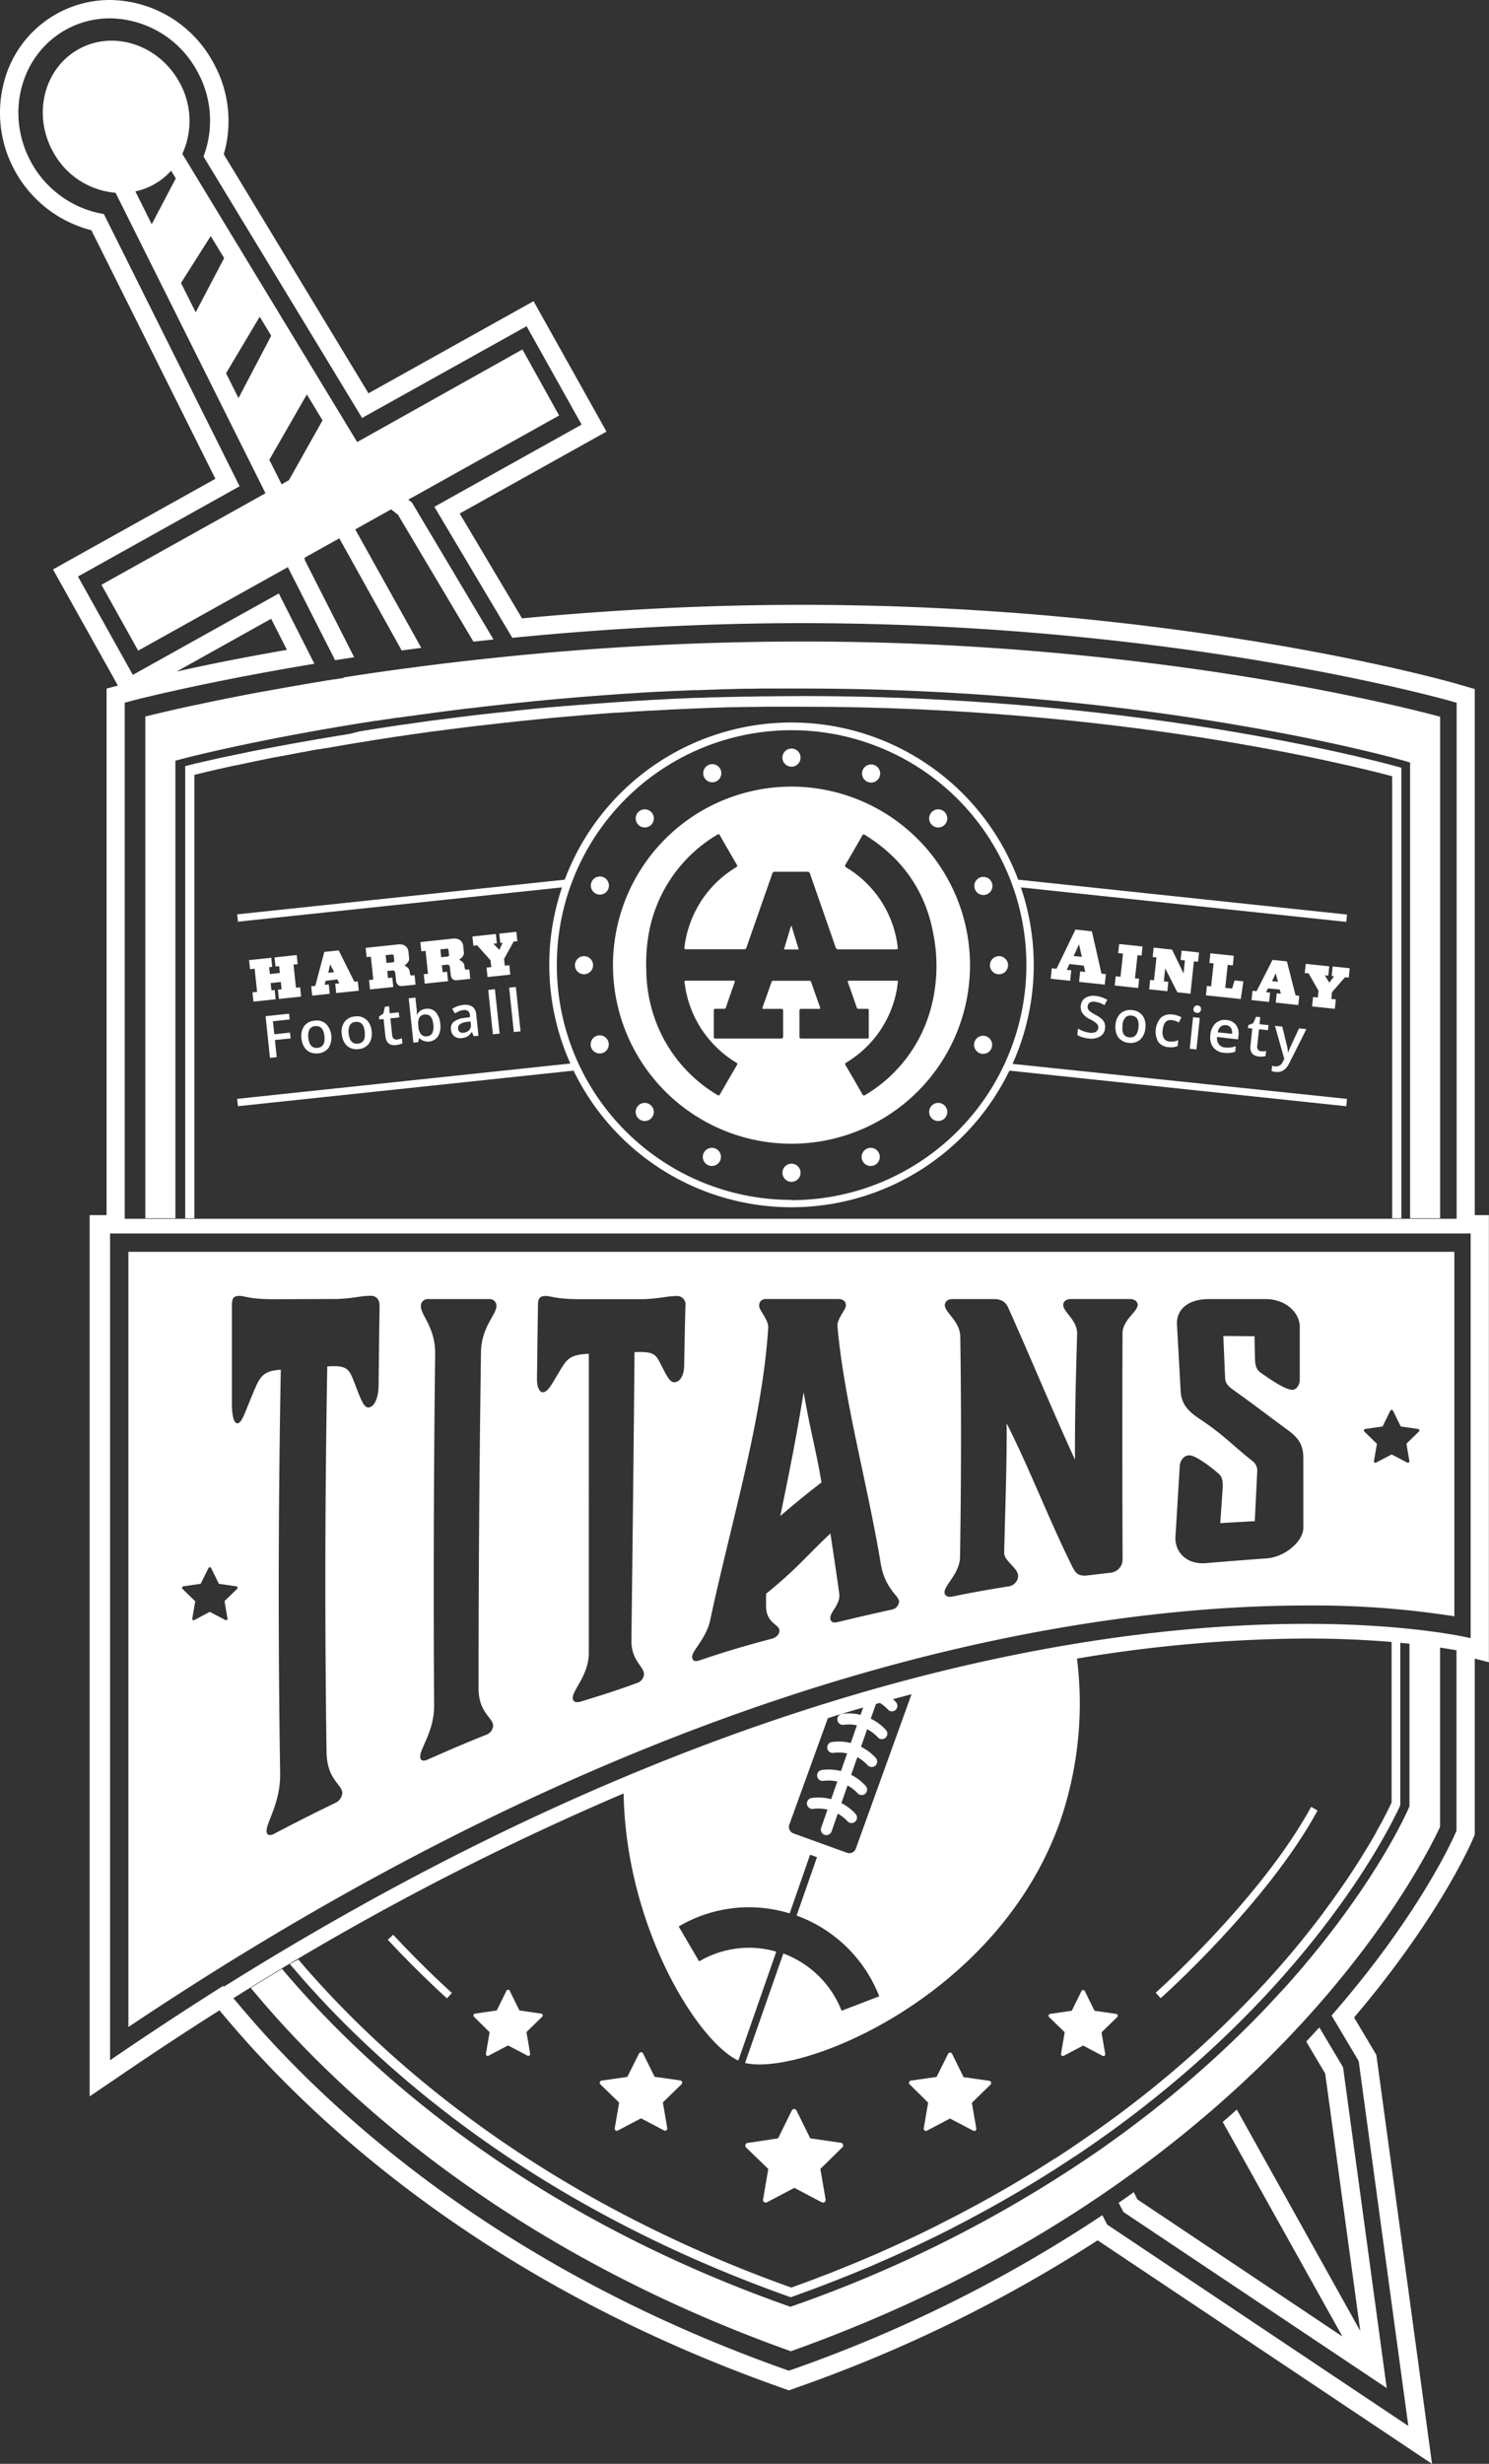 <svg id="Layer_1" data-name="Layer 1" xmlns="http://www.w3.org/2000/svg" viewBox="0 0 405.88 671.45"><rect x="0" y="0" width="405.88" height="671.45" fill="#333333" stroke="none"/><defs><style>.cls-1{fill:#fff;}</style></defs><path class="cls-1" d="M402,331.14V187.78l-3.61-1.05-1.81-.52c-.73-.22-74.88-21.38-178-21.38-24.86,0-50.51,1.24-76.28,3.69l-17-28.57,35.65-19.89,4.37-2.44-2.44-4.36-15-26.82-2.44-4.36-4.37,2.43-40.63,22.67L61,42.05A32.59,32.59,0,0,0,58,16.82,32.37,32.37,0,0,0,30,0,29.81,29.81,0,0,0,1,22.72,32.69,32.69,0,0,0,4.23,46.84,33,33,0,0,0,24.9,62.74l33.81,67.74-39.9,22.26-4.36,2.44,2.43,4.36,15,26.82.26.47-3.09.82V331.14H24.44V571.3L32.26,566c9.06-6.2,18.31-12.29,27.57-18.15,2.74,3.31,5.59,6.58,8.48,9.78,25.51,28.12,71.25,67.07,144.23,92.9l.83.3,1.67.59,1.67-.59.83-.3a386.33,386.33,0,0,0,81.66-40l81.92,54.76,9.23,6.17-1.5-11L375.31,561l-.14-1-.52-.87-5.55-9.33c23-27,31.93-47.55,32.31-48.44l.2-.47L402,500V452l3.85,1V331.14ZM356,442.53c-55.91,0-160.26,14.54-295,98.9l-.18-.22Q45.7,550.73,30,561.46V336.14H400.88V446.42C397.91,445.75,382.34,442.53,356,442.53ZM215.16,497.24l10.5-29,2.1-.66c2.53-.78,5-1.52,7.52-2.25l-.7,2a13.32,13.32,0,0,0-5.06-.25,1.5,1.5,0,1,0,.54,2.95,10.71,10.71,0,0,1,3.52.16L231.91,475a13.56,13.56,0,0,0-5.15-.27,1.5,1.5,0,1,0,.54,2.95,10.78,10.78,0,0,1,3.61.17l-1.68,4.8a13.52,13.52,0,0,0-5.23-.29,1.5,1.5,0,1,0,.54,2.95,10.74,10.74,0,0,1,3.7.19l-1.68,4.81a13.54,13.54,0,0,0-5.34-.32,1.5,1.5,0,1,0,.54,2.95,10.82,10.82,0,0,1,3.81.21l-1.73,4.94a1.5,1.5,0,1,0,2.84,1l1.69-4.84a10.57,10.57,0,0,1,2.65,2.09,1.49,1.49,0,0,0,1.1.48,1.53,1.53,0,0,0,1-.39,1.5,1.5,0,0,0,.08-2.12,13.67,13.67,0,0,0-3.85-2.94l1.68-4.8a10.54,10.54,0,0,1,2.75,2.14,1.49,1.49,0,0,0,1.1.48,1.53,1.53,0,0,0,1-.39,1.5,1.5,0,0,0,.08-2.12,13.7,13.7,0,0,0-3.95-3l1.68-4.8a10.66,10.66,0,0,1,2.83,2.19,1.49,1.49,0,0,0,1.1.48,1.53,1.53,0,0,0,1-.39,1.5,1.5,0,0,0,.08-2.12,13.5,13.5,0,0,0-4-3l1.68-4.8a10.73,10.73,0,0,1,2.91,2.23,1.49,1.49,0,0,0,1.1.48,1.53,1.53,0,0,0,1-.39,1.5,1.5,0,0,0,.08-2.12,13.56,13.56,0,0,0-4.11-3.07l1.41-4,1.06-.3a10.88,10.88,0,0,1,2.2,1.81,1.5,1.5,0,0,0,1.1.49,1.53,1.53,0,0,0,1-.4,1.49,1.49,0,0,0,.08-2.12c-.26-.29-.53-.54-.8-.79l5.06-1.36L233.28,503.8a1.87,1.87,0,0,1-2.39,1.12l-14.6-5.28A1.88,1.88,0,0,1,215.16,497.24ZM21.25,157.11l44.06-24.59-37-74.19A27.76,27.76,0,0,1,8.6,44.41C1.3,31.33,5.48,15.06,17.91,8.12A24.61,24.61,0,0,1,30,5,27.38,27.38,0,0,1,53.67,19.26a27.6,27.6,0,0,1,1.8,23.39L98.7,113.9l44.84-25,15,26.81-40.14,22.4,21.25,35.71c23.75-2.34,50.47-4,78.95-4,102.35,0,175.92,21,176.65,21.18l1.81.52V332.14H34V191.49l1.86-.49c.38-.11,19.09-5,49.84-10.11L76,161.73,36.21,183.92Zm27,25.84,25.66-14.32,4.3,8.47C65.69,179.27,55.56,181.34,48.21,183ZM396.81,499.4c-.4.94-9.63,22.16-33.84,49.86l7.39,12.42,13.53,99.44-82.1-54.88-.89-1.75-.41-.81a378.46,378.46,0,0,1-84.62,42.09l-.83.29-.84-.29C142.2,620.28,97.14,581.92,72,554.22q-4.5-5-8.37-9.67A758,758,0,0,1,170,488.74c.56,36.15,20.07,67.58,31.25,72.8l10.35-29.67a26.34,26.34,0,0,0-7.38-1.07,27,27,0,0,0-13.65,3.71L185,525a37.69,37.69,0,0,1,30.25-3.56l5.57-16,1.88.68-5.56,15.91a38.17,38.17,0,0,1,22.53,22l-10.27,3.94a27.14,27.14,0,0,0-15.88-15.6L203.09,562.2c15.53,3.71,69.3-18.22,86-66.18A98.82,98.82,0,0,0,293.57,452,386.35,386.35,0,0,1,356,446.53c9.1,0,16.91.4,23.33.94V491.2l-.16.34a1.63,1.63,0,0,1-.09.19,2.56,2.56,0,0,1-.11.24l-.13.28-.12.24c-.06.11-.11.23-.17.35l-.13.26-.21.43a2,2,0,0,0-.13.25l-.26.51-.13.26-.3.58-.14.26-.35.66c0,.09-.09.17-.13.25l-.4.75-.13.23-.47.85-.09.16c-.17.32-.36.65-.55,1l0,.06c-1.94,3.42-4.54,7.73-7.9,12.72l-.05.08-1.09,1.58-.1.15c-.36.53-.73,1.06-1.11,1.6l-.12.17c-.38.54-.77,1.09-1.17,1.64a.91.91,0,0,1-.11.16c-.4.57-.82,1.14-1.24,1.71l-.08.12-1.33,1.79,0,.05c-3.31,4.42-7.1,9.17-11.42,14.14-1.47,1.68-3,3.39-4.58,5.12a289.06,289.06,0,0,1-48.89,42.27q-2,1.38-4,2.74l-.13.09c-1.33.89-2.68,1.77-4.05,2.66l-.07,0c-1.39.9-2.8,1.79-4.23,2.69h0q-2.17,1.35-4.41,2.7l-.26.15q-2.12,1.28-4.29,2.54l-.54.31c-1.37.79-2.74,1.57-4.14,2.35l-.67.37c-1.37.76-2.74,1.52-4.14,2.27l-.76.4q-2.07,1.11-4.18,2.21c-.4.2-.81.4-1.2.61-1.29.65-2.57,1.31-3.88,2l-1.55.75-3.65,1.78-1.92.89c-1.14.53-2.27,1.07-3.42,1.59l-2.2,1-3.28,1.46-2.22.95-3.4,1.44c-.81.34-1.64.66-2.46,1l-3.29,1.33c-1.23.49-2.49,1-3.74,1.44l-2.15.84c-2,.74-4,1.48-6,2.2-65.13-23.22-105.95-57.93-128.74-83q-3-3.27-5.65-6.43L79,535.25,81.39,538,83,539.86l.81.91c.73.81,1.47,1.63,2.23,2.45l.34.38,2.4,2.56.28.3c.89.94,1.8,1.88,2.73,2.83l.06.06c25.7,26.24,65.23,56,123.71,76.7,2-.72,4-1.45,6-2.19l1.77-.67c1.38-.53,2.76-1.05,4.11-1.58l2-.79c1.27-.5,2.53-1,3.78-1.52.65-.26,1.28-.54,1.92-.8,1.25-.52,2.5-1,3.72-1.57l1.75-.77c1.26-.55,2.53-1.1,3.77-1.66l1.59-.73c1.27-.58,2.55-1.17,3.8-1.76l1.41-.67,3.87-1.86,1.21-.61c1.32-.65,2.64-1.31,3.94-2l1-.53q2-1,4-2.1l.85-.45c1.37-.74,2.73-1.47,4.06-2.22l.67-.37c1.39-.78,2.77-1.55,4.13-2.34l.5-.29q2.1-1.22,4.17-2.45l.36-.22q2.12-1.26,4.18-2.55l.25-.15q2.12-1.32,4.18-2.64l.13-.09q2.12-1.37,4.17-2.73l.05,0q2.08-1.4,4.12-2.8h0c53.56-36.94,77-77.66,83.07-89.67h0l.4-.79v0c.12-.24.24-.46.34-.67v0c.1-.21.2-.4.28-.58v0c.08-.18.16-.34.23-.48v0l.17-.37h0c.09-.22.16-.37.19-.44l0-.06V447.69l2.5.25v44.31l-.2.47c-.38.88-9.13,21-32.13,47.09l-1.51,1.7-1.86,2-.12.13h0c-5.24,5.72-11.41,11.94-18.57,18.4q-1.86,1.68-3.81,3.38h0c-7,6.14-14.95,12.46-23.81,18.76h0q-2,1.46-4.13,2.89a349,349,0,0,1-81.77,41.28l-.84.3-.83-.3C148,604.79,106.27,569.22,83,543.55c-2.17-2.38-4.2-4.71-6.13-7q-4.26,2.57-8.52,5.19c2.51,3,5.19,6.13,8.08,9.31,24.63,27.1,68.73,64.61,139.15,89.71C286,615.66,330.35,578.14,355.2,551c25-27.28,35.78-49.74,37.34-53.16V449c1.8.27,3.29.52,4.48.74v49.2Z"/><path class="cls-1" d="M78.46,154.56l12.88,25.35,5.2-.8L83.1,152.66,83,152l9.49-5.29,17,30.55,5.34-.71-18-32.28,9.78-5.46,1.88,1.48,20.56,34.57,5.47-.59-22-36.94-.23-.4-1-.76,41.12-22.94-10-18L97.36,120.47,49.7,41.92a21.52,21.52,0,0,0-.87-19.64c-5.68-10.18-18-14.14-27.44-8.85s-12.57,17.82-6.89,28a21.39,21.39,0,0,0,17,11.11l40.87,81.88L27.66,159.36l10,17.95ZM70.79,86.32l3.14,5.17-8.92,17-3.39-6.78ZM53.34,85.11l-4-8,8.1-12.78,3.66,6Zm-6.7-38.59,1.28,2.1L41.36,61.1,36.9,52.16a18.18,18.18,0,0,0,9.74-5.64Zm26.77,78.79,10.23-17.82,4.28,7.06-9.16,16.3-2,1.13Z"/><path class="cls-1" d="M212.7,413.12c4.64-3.92,6.85-5.76,11.23-9.14-1.58-9.36-2.83-12.85-4.87-24.57C217.25,390.79,215.05,401.85,212.7,413.12Z"/><path class="cls-1" d="M35,341.14V552.4c64-42.86,127.9-74.27,190.14-93.43,57.58-17.72,103-21.44,130.91-21.44a247.76,247.76,0,0,1,40.39,2.94V341.14ZM64.63,433l-3.43,3.34.81,4.71a.39.39,0,0,1-.16.4.35.35,0,0,1-.24.08.34.34,0,0,1-.19-.05l-4.23-2.22L53,441.49a.38.38,0,0,1-.43,0,.41.41,0,0,1-.16-.4l.81-4.71L49.74,433a.41.41,0,0,1-.1-.42.43.43,0,0,1,.33-.28l4.73-.68,2.12-4.29a.4.4,0,0,1,.73,0l2.12,4.29,4.73.68a.4.4,0,0,1,.33.28A.41.41,0,0,1,64.63,433Zm38.57-55.53c0,3.38-1.12,5.91-2.65,6.08-1.25.14-2-1.63-3.57-5.76-1.78-4.57-1.84-5.81-7.77-5.41-.62,35-.7,69.93-.2,105,.11,7.72,4.27,8.87,4.3,11.25a3.29,3.29,0,0,1-2.07,2.77c-6.68,3.26-10,4.93-16.51,8.34-1.3.67-2,.34-2.08-.7-.05-2.44,3.84-7.71,3.71-15.77-.57-36.74-.49-73.27.18-110-5.21.34-5.76,2.1-7.79,6.93s-2.8,7.56-4,7.68c-1,.1-1.54-2.19-1.54-5.24V355.73c0-2.09.57-2.57,2.07-2.57s2.7.91,9.37.9L92,354a54,54,0,0,0,5.85-.6,23.64,23.64,0,0,1,3.11-.28c1.5,0,2.53.83,2.51,2.81C103.37,362,103.32,367.15,103.2,377.48Zm31.23,92.86a2.92,2.92,0,0,1-2.05,2.49c-6.51,2.6-9.67,4-15.9,6.74-1.24.55-1.94.14-1.94-.86,0-2.32,3.82-6.93,3.79-13.86q-.3-47.91.29-95.79c.08-7.37-3.92-10.55-3.9-13.11a1.88,1.88,0,0,1,2.07-1.91h16.53a1.82,1.82,0,0,1,2,1.87c0,2.47-4.12,5.61-4.21,12.68q-.66,45.84-.66,91.64C130.49,466.82,134.45,468.1,134.43,470.34Zm52.06-98c-.05,2.45-1.1,4.25-2.58,4.36-1.2.08-1.9-1.21-3.44-4.2-1.72-3.33-1.79-4.25-7.52-4-.2,26.16-.53,52.32-.83,78.47-.07,5.76,3.47,7.14,3.42,9.33a2.68,2.68,0,0,1-1.86,2.35c-5.81,2.1-8.15,2.86-15.33,5.06-1.43.44-2.24,0-2.23-1,0-2.2,4.38-6.26,4.38-12.22V368.93c-5.41.24-6,1.53-8.11,5s-3,5.38-4.36,5.48c-1,.09-1.69-1.52-1.66-3.68.12-9.46.18-14.24.28-20.18,0-1.81.6-2.37,2.11-2.37s2.71.87,9.39.87h17.29a53.59,53.59,0,0,0,5.83-.58,25.94,25.94,0,0,1,3.11-.28,2.29,2.29,0,0,1,2.46,2.63C186.7,361.1,186.63,364.83,186.49,372.32Zm56.44,66.35c-6.16,1.37-8.92,2-14.64,3.39-1.4.34-2-.25-1.95-1.24.06-1.59,2.38-3.27,2.47-6,0-.79-2.45-16.92-2.45-16.92-6.73,6.28-8.74,9.26-17.54,16.42v3.36c0,4.73,3.65,5,3.64,6.63,0,1-.68,1.9-2.26,2.32-7.08,1.86-12.71,3.53-19.53,5.85-1.35.45-2,.07-2-1.06.07-1.64,3.88-5.06,4.9-9.82,5.62-26.41,14.24-54.43,15.83-79.75.14-2.22-2.48-4.74-2.47-6S207.69,354,209,354h19.48c1.32,0,2.09.65,2.11,1.76s-2.49,3.65-2.31,5.72c1.81,20.34,8.23,43,11.79,64.59,1.15,7,5.08,8.84,5,10.41A2.41,2.41,0,0,1,242.93,438.67ZM306,424.87a3.63,3.63,0,0,1-3.44,3.74l-6,.71c-2.57.31-3.26-.51-4.15-2.15-6.44-12.9-11.5-26.39-18-39.25.05,11.74-.41,23.48-.69,35.21-.06,2.28,3.86,4.17,3.81,6.41a3,3,0,0,1-2.66,2.79c-6.16,1-9.22,1.52-15.3,2.77-1.29.27-2.11-.3-2.11-1.17,0-2,4.16-5.17,4.23-9.62.32-20,.37-40,.07-60-.06-4.32-4.22-6.59-4.22-8.64,0-.89.75-1.64,2.07-1.64h11.3c2.91,0,3.6,1.58,4.18,2.93,6.08,13.58,11.73,27.32,17.94,40.84-.07-11.44.24-22.79.58-34.22.11-3.86-3.84-6-3.79-8,0-.84.78-1.57,2.1-1.57H308c1.33,0,2.1.73,2.12,1.56,0,1.93-4.12,4.09-4.14,7.8Q305.88,394.12,306,424.87Zm49.28-8.54c0,3.8-5.14,8-9.93,8.35-7.08.53-10.28.77-16.64,1.31-5.3.44-8.56-3.09-8.3-7.26.47-7.45.7-11.54,1.17-19.13.11-1.87,1.32-3,2.62-3,1.85,0,6.52,3.7,7.85,4.9.76.6,1.4,1.49,1.22,4.12-.25,3.8-.38,5.72-.64,9.46,3.7-.22,5.55-.32,9.41-.53.26-5.37.4-8.11.66-13.5a3.29,3.29,0,0,0-1.44-3c-5.59-4.46-7.66-6.94-13.93-11.15-2.75-1.84-5.28-3.73-5.5-7.74-.4-7.25-.59-10.88-1-18.13-.25-4.55,3.56-7,8.54-7H345c5.63,0,9.3,3.8,9.3,7.59v14.36c0,1.67-1.11,2.78-2,2.77-2.21,0-7.08-3.6-8.61-4.64-.82-.56-1.55-1.4-1.6-3.79s-.08-3.7-.13-6.17l-8.5-.07c.19,4.5.29,6.74.48,11.24.05,1.28.36,2,1.81,3.14,6.06,4.33,8.9,6.56,14.82,10.92,2.93,2.08,4.7,3.92,4.7,7.91Zm31.51-26.23-3.42,3.34.81,4.71a.42.42,0,0,1-.17.4.41.41,0,0,1-.24.08.45.45,0,0,1-.19-.05l-4.23-2.22-4.24,2.22a.42.42,0,0,1-.43,0,.43.43,0,0,1-.16-.4l.81-4.71-3.42-3.34a.39.39,0,0,1-.11-.42.41.41,0,0,1,.33-.28l4.74-.69,2.11-4.29a.4.4,0,0,1,.37-.22.41.41,0,0,1,.37.22l2.11,4.29,4.74.69a.41.41,0,0,1,.33.28A.43.43,0,0,1,386.79,390.1Z"/><path class="cls-1" d="M209.42,591.08,208,599.41a.73.73,0,0,0,.71.84.81.81,0,0,0,.34-.08l7.48-3.94,7.47,3.94a.84.84,0,0,0,.34.08.71.71,0,0,0,.42-.14.69.69,0,0,0,.29-.7l-1.43-8.33,6-5.9a.7.7,0,0,0,.18-.74.72.72,0,0,0-.58-.49l-8.36-1.21-3.74-7.58a.72.72,0,0,0-1.29,0l-3.74,7.58L203.77,584a.72.72,0,0,0-.58.49.72.72,0,0,0,.18.74Z"/><path class="cls-1" d="M253,573l-1.2,7a.61.61,0,0,0,.24.59.6.6,0,0,0,.36.12.58.58,0,0,0,.28-.07l6.28-3.3,6.28,3.3a.6.6,0,0,0,.64,0,.61.61,0,0,0,.24-.59l-1.2-7,5.08-4.95a.62.62,0,0,0,.15-.62.62.62,0,0,0-.49-.42l-7-1-3.14-6.36a.6.6,0,0,0-1.08,0L255.3,566l-7,1a.62.62,0,0,0-.49.42.59.59,0,0,0,.15.62Z"/><path class="cls-1" d="M290.22,553.82l-1,5.88a.54.54,0,0,0,.2.5.57.57,0,0,0,.3.1.53.53,0,0,0,.24-.06l5.28-2.78,5.28,2.78a.53.53,0,0,0,.54,0,.52.52,0,0,0,.2-.5l-1-5.88,4.28-4.17a.51.51,0,0,0,.12-.52.5.5,0,0,0-.41-.34l-5.9-.86-2.64-5.35a.51.51,0,0,0-.92,0l-2.64,5.35-5.9.86a.5.5,0,0,0-.28.86Z"/><path class="cls-1" d="M168.77,573l-1.2,7a.59.59,0,0,0,.24.59.59.59,0,0,0,.64,0l6.28-3.3,6.28,3.3a.53.53,0,0,0,.28.07.57.57,0,0,0,.35-.12.59.59,0,0,0,.24-.59l-1.19-7,5.08-4.95a.62.62,0,0,0,.15-.62.62.62,0,0,0-.49-.42l-7-1-3.14-6.36a.61.61,0,0,0-.54-.34.64.64,0,0,0-.55.34L171,566l-7,1a.62.62,0,0,0-.49.42.6.6,0,0,0,.16.62Z"/><path class="cls-1" d="M133.46,553.82l-1,5.88a.52.52,0,0,0,.21.5.51.51,0,0,0,.53,0l5.28-2.78,5.29,2.78a.46.46,0,0,0,.23.06.54.54,0,0,0,.3-.1.52.52,0,0,0,.21-.5l-1-5.88,4.27-4.17a.5.5,0,0,0-.28-.86l-5.91-.86-2.64-5.35a.5.5,0,0,0-.91,0l-2.64,5.35-5.91.86a.5.5,0,0,0-.28.86Z"/><path class="cls-1" d="M359.15,493.41l-1.75-1c-13.63,25-42.09,50.39-42.37,50.64l1.33,1.5C316.64,544.34,345.36,518.73,359.15,493.41Z"/><path class="cls-1" d="M121.84,544.6l.67-.75h0l.66-.75c-.07-.06-7.25-6.45-16-15.84l-1.47,1.36C114.53,538.09,121.77,544.53,121.84,544.6Z"/><path class="cls-1" d="M281.78,263a65.68,65.68,0,0,0-3.5-21.17l88.69,9.4.21-2-89.64-9.5a66,66,0,0,0-123.6,0l-89.29,9.45.21,2,88.34-9.35a65.84,65.84,0,0,0,2.27,48l-90.82,9.63.21,2,91.49-9.69a66,66,0,0,0,118.8,0l91.82,9.7.21-2L276,289.93A65.51,65.51,0,0,0,281.78,263Zm-66,64a64,64,0,1,1,64-64A64.11,64.11,0,0,1,215.75,327.07Z"/><path class="cls-1" d="M295.44,263.16l.38,1.71-1.38-.15-.3,2.87,7,.74.31-2.87-1.2-.12-2.62-11.54-4.47-.48L288,264l-1.29-.13-.31,2.86,5.31.56.31-2.86-1.24-.13.74-1.59Zm-1.32-5.83.78,3.44-2.24-.24Z"/><polygon class="cls-1" points="304.13 266.05 303.86 268.57 310.25 269.25 310.51 266.73 309.38 266.61 310.07 260.3 311.18 260.42 311.44 257.94 305.06 257.26 304.8 259.74 306.11 259.88 305.44 266.19 304.13 266.05"/><polygon class="cls-1" points="325.44 261.99 326.57 262.11 326.84 259.57 322.09 259.06 321.82 261.61 322.99 261.73 322.62 265.29 319.49 258.79 314.47 258.25 314.2 260.8 315.24 260.91 314.57 267.15 313.52 267.04 313.25 269.61 318.2 270.13 318.47 267.57 317.24 267.44 317.62 263.9 320.93 270.42 324.51 270.8 325.44 261.99"/><path class="cls-1" d="M338.94,267.44l-2.41-.25c-.1.34-.21.7-.34,1.1s-.23.77-.34,1.12l-1.87-.2.67-6.26,1.39.14.28-2.62-6.39-.68-.27,2.63,1.15.12-.67,6.26-1.15-.12-.27,2.57,9.49,1Z"/><path class="cls-1" d="M350.79,262l-3.92-.41-4.34,8.53-1.11-.12-.27,2.55,4.79.5.27-2.54-1.07-.12a.69.69,0,0,0,.11-.29,3.2,3.2,0,0,1,.19-.36l.23-.38,1.58.15,1.59.15.3,1.16-1.12-.12-.27,2.54,6.15.66.26-2.53-1-.11Zm-4.05,5.39,1-2.17c0,.23.1.44.15.64l.15.56c.06.18.11.36.16.53s.1.38.15.6Z"/><path class="cls-1" d="M363,266l.64.06-.47.64-.34.45-.26.35-.2.3-.64-1-.6-1,.94.1.27-2.55-6.41-.68-.27,2.55.52,0c.14,0,.3,0,.5,0l2.73,4.79-.19,1.83-1.29-.14-.28,2.57,6.21.66.27-2.57-1.23-.13.19-1.85,3.55-4.07,1,.11.27-2.55-4.66-.49Z"/><polygon class="cls-1" points="73.94 261.01 67.89 261.65 68.16 264.13 69.41 264 70.08 270.31 68.82 270.44 69.09 272.96 75.14 272.32 74.87 269.8 74 269.89 73.78 267.9 76.55 267.61 76.76 269.6 75.76 269.7 76.03 272.23 82.08 271.59 81.81 269.07 80.68 269.19 80.01 262.88 81.14 262.76 80.88 260.27 74.83 260.91 75.1 263.4 76.09 263.3 76.29 265.16 73.56 265.45 73.37 263.58 74.2 263.49 73.94 261.01"/><path class="cls-1" d="M96.59,267.54,92.32,259l-3.92.42-2.46,9.25-1.11.12.27,2.54,4.79-.5-.27-2.55-1.07.11a.68.68,0,0,0,0-.3,2.19,2.19,0,0,1,.11-.4c0-.14.09-.28.14-.41l1.58-.19,1.58-.19.54,1.07-1.12.12.27,2.54,6.15-.65-.27-2.52Zm-7.1-2.44.5-2.33.28.59.27.52.26.49c.08.17.18.35.28.56Z"/><path class="cls-1" d="M111.22,262.19a1.51,1.51,0,0,0,.3-1.07l-.17-1.6a2.46,2.46,0,0,0-.47-1.34,2.28,2.28,0,0,0-.86-.65,2.61,2.61,0,0,0-1-.17c-.33,0-.62,0-.86.05l-8.49.9.27,2.52,1.15-.12.66,6.25-1.15.12.27,2.56,6.34-.67-.27-2.56-1.19.12-.2-1.91,1.39-.14a.59.59,0,0,1,.58.19,1.08,1.08,0,0,1,.23.59l.22,2.08a1.59,1.59,0,0,0,.13.52,1.48,1.48,0,0,0,.31.47,1.32,1.32,0,0,0,.54.32,1.9,1.9,0,0,0,.81.05l3.52-.37-.27-2.57-.62.07a.53.53,0,0,1-.65-.43l-.06-.64a1.65,1.65,0,0,0-.19-.58,1.7,1.7,0,0,0-.35-.45,2.25,2.25,0,0,0-.45-.35l-.46-.26A3.66,3.66,0,0,0,111.22,262.19Zm-3.84-.09a.48.48,0,0,1-.28.15l-1.75.18-.23-2.13,1.75-.18c.21,0,.34,0,.39.19a1.84,1.84,0,0,1,.09.38l.12,1.1A.42.42,0,0,1,107.38,262.1Z"/><path class="cls-1" d="M126.15,260.61a1.51,1.51,0,0,0,.3-1.07l-.17-1.59a2.47,2.47,0,0,0-.48-1.35,2.09,2.09,0,0,0-.86-.64,2.4,2.4,0,0,0-1-.18c-.34,0-.63,0-.86.05l-8.5.9.27,2.52,1.15-.12.67,6.25-1.16.12.27,2.56,6.35-.67-.27-2.56-1.2.12-.2-1.91,1.39-.14a.61.61,0,0,1,.59.19,1.16,1.16,0,0,1,.22.59l.22,2.08a1.61,1.61,0,0,0,.14.52,1.33,1.33,0,0,0,.31.47,1.22,1.22,0,0,0,.53.32,1.9,1.9,0,0,0,.81.05l3.52-.37-.27-2.57-.61.07a.53.53,0,0,1-.65-.43l-.07-.64a1.36,1.36,0,0,0-.18-.57,2.07,2.07,0,0,0-.35-.46,3,3,0,0,0-.45-.35l-.46-.26A3.81,3.81,0,0,0,126.15,260.61Zm-3.85-.09a.37.37,0,0,1-.28.15l-1.75.18-.23-2.12,1.75-.19c.22,0,.35,0,.4.19a1.84,1.84,0,0,1,.09.38l.11,1.1A.35.35,0,0,1,122.3,260.52Z"/><path class="cls-1" d="M135.17,254.53l-6.4.68.27,2.55.51-.08a4.63,4.63,0,0,1,.5-.07l3.67,4.11.2,1.83-1.3.14.28,2.57,6.2-.66-.27-2.56-1.23.13-.2-1.85,2.62-4.73,1-.1-.27-2.55-4.65.49.27,2.55.64-.07c-.14.28-.24.52-.33.72l-.24.52-.18.39a3.42,3.42,0,0,0-.13.34l-.84-.86-.79-.84.93-.1Z"/><path class="cls-1" d="M298.44,273a7,7,0,0,1,2.63.92l.76-1.45a8,8,0,0,0-3.18-1.06,4.15,4.15,0,0,0-2.79.53,2.71,2.71,0,0,0-1.25,2.13,3.06,3.06,0,0,0,.43,2,5.37,5.37,0,0,0,2,1.67A7.32,7.32,0,0,1,299,279a1.42,1.42,0,0,1,.37,1.13,1.39,1.39,0,0,1-.65,1.07,2.6,2.6,0,0,1-1.67.24,6.84,6.84,0,0,1-1.6-.38,8.68,8.68,0,0,1-1.6-.75l-.18,1.76a7.14,7.14,0,0,0,3.09.93,4.75,4.75,0,0,0,3.11-.54,2.89,2.89,0,0,0,1.35-2.26,3.18,3.18,0,0,0-.13-1.37,2.81,2.81,0,0,0-.75-1.11,8.07,8.07,0,0,0-1.73-1.16,12.11,12.11,0,0,1-1.46-.9,2,2,0,0,1-.55-.66,1.5,1.5,0,0,1-.11-.78,1.31,1.31,0,0,1,.58-1A2.05,2.05,0,0,1,298.44,273Z"/><path class="cls-1" d="M305.58,283.42a4.28,4.28,0,0,0,2.07.77,3.92,3.92,0,0,0,3.13-.87,4.74,4.74,0,0,0,1.43-3.17,4.68,4.68,0,0,0-.75-3.35,3.78,3.78,0,0,0-2.82-1.51,3.9,3.9,0,0,0-3.15.85,4.7,4.7,0,0,0-1.42,3.15,5.44,5.44,0,0,0,.25,2.42A3.63,3.63,0,0,0,305.58,283.42Zm.37-3.93a3.87,3.87,0,0,1,.75-2.13,1.86,1.86,0,0,1,1.75-.58c1.46.15,2.08,1.21,1.88,3.17s-1,2.9-2.49,2.75S305.74,281.47,306,279.49Z"/><path class="cls-1" d="M319.47,278a5.52,5.52,0,0,1,1.86.65l.71-1.41a5.9,5.9,0,0,0-2.4-.76,4,4,0,0,0-3.18.84,5.79,5.79,0,0,0-.75,6.6,3.81,3.81,0,0,0,2.85,1.45,7,7,0,0,0,1.36,0,3.78,3.78,0,0,0,1.09-.31l.16-1.59a4.61,4.61,0,0,1-2.37.36,1.93,1.93,0,0,1-1.55-.89,3.52,3.52,0,0,1-.32-2.23C317.13,278.72,318,277.81,319.47,278Z"/><rect class="cls-1" x="321.33" y="280.67" width="8.64" height="1.84" transform="translate(11.33 575.76) rotate(-83.95)"/><path class="cls-1" d="M327.37,275.12a1,1,0,0,0-.19-.78,1,1,0,0,0-.72-.34,1.06,1.06,0,0,0-.95,1.67,1.06,1.06,0,0,0,.74.35,1,1,0,0,0,.78-.19A1,1,0,0,0,327.37,275.12Z"/><path class="cls-1" d="M337.49,283.25l.1-1a4,4,0,0,0-.68-2.95,3.58,3.58,0,0,0-2.58-1.32,3.64,3.64,0,0,0-3,.9,4.89,4.89,0,0,0-1.4,3.2,4.49,4.49,0,0,0,.79,3.34,4.18,4.18,0,0,0,3,1.5,8.51,8.51,0,0,0,1.58,0,6,6,0,0,0,1.4-.3l.15-1.49a7.35,7.35,0,0,1-1.46.33,6.83,6.83,0,0,1-1.43,0,2.36,2.36,0,0,1-1.72-.87,2.82,2.82,0,0,1-.48-2Zm-4.76-3.46a1.85,1.85,0,0,1,1.45-.41,1.8,1.8,0,0,1,1.31.7,2.36,2.36,0,0,1,.34,1.66l-3.9-.41A2.67,2.67,0,0,1,332.73,279.79Z"/><path class="cls-1" d="M345.64,280.75l.14-1.38-2.45-.26.21-1.91-1.13-.12-.81,1.76-1.33.53-.09.81,1.18.12-.49,4.63c-.2,1.83.57,2.83,2.3,3a5.61,5.61,0,0,0,1,0,4.63,4.63,0,0,0,.81-.14l.14-1.38a4.17,4.17,0,0,1-1.36.07,1.21,1.21,0,0,1-.83-.41,1.3,1.3,0,0,1-.23-1l.49-4.59Z"/><path class="cls-1" d="M347.69,290.63a4.59,4.59,0,0,1-.93-.2l-.15,1.45a5,5,0,0,0,1.17.25c1.56.17,2.76-.61,3.62-2.32l4.7-9.35-2-.21q-2.34,5-2.58,5.59a8.2,8.2,0,0,0-.37,1h-.06a9.71,9.71,0,0,0-.32-2l-1.24-5.06-2-.21,2.55,9-.41.77A2,2,0,0,1,347.69,290.63Z"/><polygon class="cls-1" points="79.05 281.4 74.77 281.85 74.39 278.31 78.96 277.82 78.8 276.25 72.39 276.93 73.59 288.29 75.43 288.09 74.94 283.43 79.22 282.98 79.05 281.4"/><path class="cls-1" d="M82.9,279.64a4.75,4.75,0,0,0-.73,3.38,5.53,5.53,0,0,0,.75,2.31,3.61,3.61,0,0,0,1.59,1.41,4.14,4.14,0,0,0,2.18.32,3.89,3.89,0,0,0,2.88-1.5,5.46,5.46,0,0,0-.69-6.52,3.8,3.8,0,0,0-3.08-.89A3.91,3.91,0,0,0,82.9,279.64Zm1.44.94a1.88,1.88,0,0,1,1.58-.94c1.46-.15,2.3.75,2.51,2.72s-.41,3.05-1.86,3.2-2.31-.76-2.52-2.74A3.91,3.91,0,0,1,84.34,280.58Z"/><path class="cls-1" d="M96.79,277a3.89,3.89,0,0,0-2.89,1.5,4.61,4.61,0,0,0-.73,3.37,5.17,5.17,0,0,0,.75,2.31,3.58,3.58,0,0,0,1.58,1.41,4.09,4.09,0,0,0,2.19.32,3.88,3.88,0,0,0,2.88-1.5,4.69,4.69,0,0,0,.73-3.4,4.63,4.63,0,0,0-1.43-3.12A3.82,3.82,0,0,0,96.79,277Zm2.63,4.21q.31,3-1.86,3.21c-1.46.15-2.3-.76-2.51-2.75a3.89,3.89,0,0,1,.28-2.23,1.87,1.87,0,0,1,1.59-.94C98.38,278.32,99.21,279.23,99.42,281.19Z"/><path class="cls-1" d="M108.69,275.88l-2.45.26-.2-1.91-1.12.12-.43,1.88-1.19.8.08.81,1.18-.13.49,4.64c.19,1.82,1.15,2.64,2.88,2.45a4.36,4.36,0,0,0,1-.19,3.33,3.33,0,0,0,.76-.3l-.14-1.38a4.17,4.17,0,0,1-1.32.35,1.18,1.18,0,0,1-.9-.22,1.32,1.32,0,0,1-.43-.94l-.49-4.6,2.45-.26Z"/><path class="cls-1" d="M113.69,276.49h-.08q0-.18,0-.81c0-.42,0-.74-.07-.95l-.31-2.87-1.82.19,1.28,12.09L114,284l.22-1.05h.13a3.33,3.33,0,0,0,5.05-.54A5.26,5.26,0,0,0,120,279a5.33,5.33,0,0,0-1.24-3.18,3,3,0,0,0-2.63-.89A2.89,2.89,0,0,0,113.69,276.49Zm2.11,0c1.34-.14,2.11.76,2.32,2.71a4.14,4.14,0,0,1-.27,2.28,1.64,1.64,0,0,1-1.39.92,1.83,1.83,0,0,1-1.69-.53,3.94,3.94,0,0,1-.74-2.22l0-.12a3.89,3.89,0,0,1,.27-2.22A1.85,1.85,0,0,1,115.8,276.48Z"/><path class="cls-1" d="M126.29,273.86a7.28,7.28,0,0,0-1.55.35,6.7,6.7,0,0,0-1.47.72l.73,1.24a10.6,10.6,0,0,1,1.11-.58,4.44,4.44,0,0,1,1.25-.33,1.6,1.6,0,0,1,1.24.29,1.76,1.76,0,0,1,.51,1.18l0,.46-1.48.21a5.61,5.61,0,0,0-2.93,1.06,2.27,2.27,0,0,0-.77,2.1,2.53,2.53,0,0,0,.92,1.86,2.72,2.72,0,0,0,2,.48,3.89,3.89,0,0,0,1.58-.46,3.49,3.49,0,0,0,1.14-1.2h.06l.49,1.16,1.31-.14-.62-5.79a2.79,2.79,0,0,0-1.07-2.15A3.71,3.71,0,0,0,126.29,273.86Zm2.06,5.23a2,2,0,0,1-.44,1.62,2.25,2.25,0,0,1-1.54.73,1.46,1.46,0,0,1-1.06-.21,1.14,1.14,0,0,1-.43-.85,1.3,1.3,0,0,1,.46-1.24,3.72,3.72,0,0,1,1.83-.63l1.1-.16Z"/><rect class="cls-1" x="133.73" y="269.63" width="1.84" height="12.16" transform="translate(-28.28 15.71) rotate(-6.04)"/><rect class="cls-1" x="139.44" y="269.02" width="1.84" height="12.16" transform="translate(-28.19 16.31) rotate(-6.04)"/><path class="cls-1" d="M159.19,260.57a2.47,2.47,0,1,0,2.47,2.46A2.47,2.47,0,0,0,159.19,260.57Z"/><path class="cls-1" d="M174,301.28a2.47,2.47,0,1,0,3.49,0A2.47,2.47,0,0,0,174,301.28Z"/><path class="cls-1" d="M215.75,317.13a2.47,2.47,0,1,0,2.47,2.46A2.47,2.47,0,0,0,215.75,317.13Z"/><path class="cls-1" d="M254,301.28a2.47,2.47,0,1,0,3.49,0A2.47,2.47,0,0,0,254,301.28Z"/><path class="cls-1" d="M272.31,260.57a2.47,2.47,0,1,0,2.47,2.46A2.47,2.47,0,0,0,272.31,260.57Z"/><path class="cls-1" d="M257.49,224.78a2.47,2.47,0,1,0-3.49,0A2.47,2.47,0,0,0,257.49,224.78Z"/><path class="cls-1" d="M215.75,208.94a2.47,2.47,0,1,0-2.47-2.47A2.48,2.48,0,0,0,215.75,208.94Z"/><path class="cls-1" d="M177.5,224.78a2.47,2.47,0,1,0-3.49,0A2.47,2.47,0,0,0,177.5,224.78Z"/><path class="cls-1" d="M164.47,239.05a2.47,2.47,0,1,0,1.33,3.23A2.48,2.48,0,0,0,164.47,239.05Z"/><path class="cls-1" d="M162.53,282.34a2.47,2.47,0,1,0,3.22,1.34A2.46,2.46,0,0,0,162.53,282.34Z"/><path class="cls-1" d="M195,313a2.47,2.47,0,1,0,1.33,3.22A2.46,2.46,0,0,0,195,313Z"/><path class="cls-1" d="M236.4,313a2.47,2.47,0,1,0,3.22,1.34A2.46,2.46,0,0,0,236.4,313Z"/><path class="cls-1" d="M268.93,282.45a2.47,2.47,0,1,0,1.33,3.23A2.48,2.48,0,0,0,268.93,282.45Z"/><path class="cls-1" d="M269,243.72a2.47,2.47,0,1,0-3.22-1.33A2.46,2.46,0,0,0,269,243.72Z"/><path class="cls-1" d="M236.5,213.08a2.47,2.47,0,1,0-1.33-3.23A2.47,2.47,0,0,0,236.5,213.08Z"/><path class="cls-1" d="M195.1,213a2.47,2.47,0,1,0-3.22-1.33A2.46,2.46,0,0,0,195.1,213Z"/><path class="cls-1" d="M215.75,214.37A48.66,48.66,0,1,0,264.41,263,48.72,48.72,0,0,0,215.75,214.37Zm37.53,62a39.32,39.32,0,0,1-17.36,22c-.48.3-.65.2-.9-.25q-2.24-3.93-4.53-7.82c-.21-.36-.17-.5.18-.72a29.28,29.28,0,0,0,13.76-19.75c.15-.7.18-1.42.32-2.11.08-.41-.05-.46-.41-.46-2.36,0-4.72,0-7.08,0-1.91,0-3.81,0-5.72,0-.42,0-.55.06-.39.51.81,2.23,1.59,4.47,2.36,6.72a.54.54,0,0,0,.63.44c.75,0,1.51,0,2.26,0,.31,0,.41.08.41.4,0,2.42,0,4.84,0,7.27,0,.42-.2.42-.51.42-3,0-6,0-8.93,0s-5.92,0-8.88,0c-.42,0-.57-.09-.57-.55,0-2.35,0-4.69,0-7,0-.42.12-.53.53-.53,1.57,0,3.14,0,4.7,0,.37,0,.54,0,.37-.47q-1.22-3.37-2.39-6.77a.52.52,0,0,0-.59-.42h-9.71a.48.48,0,0,0-.55.39q-1.18,3.42-2.41,6.83c-.13.36-.06.44.31.44,1.59,0,3.17,0,4.76,0,.43,0,.52.13.52.53q0,3.52,0,7c0,.41-.1.55-.53.55q-8.93,0-17.86,0c-.39,0-.5-.1-.5-.49q0-3.58,0-7.15c0-.38.12-.47.47-.46.76,0,1.51,0,2.26,0a.5.5,0,0,0,.57-.38q1.17-3.42,2.38-6.84c.12-.34.07-.45-.31-.45q-6.49,0-13,0c-.43,0-.36.22-.33.48a29.37,29.37,0,0,0,9.09,18.06,27.68,27.68,0,0,0,5,3.79c.32.19.38.32.18.66q-2.34,4-4.64,8c-.2.34-.33.38-.67.17a39.46,39.46,0,0,1-18.4-25.38,40.81,40.81,0,0,1-1-8.68,46.78,46.78,0,0,1,.84-10.83,39.35,39.35,0,0,1,18.56-26.08c.36-.22.47-.11.65.2q2.29,4,4.62,8c.21.35.18.49-.18.71a29.35,29.35,0,0,0-11.55,12.86,29.72,29.72,0,0,0-2.55,9c0,.35,0,.49.41.48,5.32,0,10.64,0,15.95,0,.43,0,.47-.24.57-.52q3.49-10,7-20a.72.72,0,0,1,.82-.6c2.88,0,5.76,0,8.63,0a.77.77,0,0,1,.89.6c2.29,6.64,4.62,13.27,6.92,19.91a.76.76,0,0,0,.86.63c5.2,0,10.4,0,15.6,0,.43,0,.56-.05.5-.54a29.25,29.25,0,0,0-13.94-21.71c-.43-.27-.55-.43-.26-.92,1.53-2.57,3-5.16,4.5-7.77.24-.42.4-.48.82-.21,10.1,6.29,16.46,15.22,18.59,27A44.64,44.64,0,0,1,253.28,276.4Z"/><path class="cls-1" d="M215.18,253.83c-.46,1.49-.92,3-1.36,4.48,0,.15-.26.43.09.44,1.25,0,2.5,0,3.81,0-.68-2.22-1.33-4.35-2-6.53A8.93,8.93,0,0,0,215.18,253.83Z"/><path class="cls-1" d="M213.64,189.72H213l-4.08.05H208l-3.77.07-1,0-3.66.09-1,0-3.67.11-.92,0-3.79.14-.74,0-4.17.19H185c-7.62.35-15,.82-22.2,1.37h-.18l-4.05.32-.31,0c-1.3.1-2.6.21-3.89.33l-.33,0-3.87.35-.23,0-4,.38h0q-4.71.47-9.25,1l-.23,0-3.54.4-.13,0-3.6.42h0l-3.6.44h0l-5.32.68h-.14l-3.35.45-.72.1-2.81.4-.42.06-3.08.44-.15,0-5.88.89h0l-5.47.87h0L95.3,200h0l-2.73.45-.1,0-2.59.45-.12,0-2.51.44-.1,0-2.45.44-.08,0-2.38.43-.09,0-2.28.43-.12,0-2.19.42-.09,0-2.13.41-.09,0-2,.4-.13,0-1.94.39-.07,0-1.88.38-.09,0-1.8.38h0l-1.73.37h-.06l-1.61.35-.08,0-1.52.33-.07,0-1.41.31-.1,0-1.34.3,0,0-1.27.29h0l-1.2.27h0l-1.07.25h-.05l-1,.24h0l-.86.21-.07,0-.77.18h0l-2.15.54h0l-.41.11-.09,0V332h2.5V211.17l.59-.15.2-.05.42-.1.37-.09.38-.1.37-.08.44-.11.41-.1.47-.11.48-.11.43-.1.59-.14.43-.1.65-.15.39-.09.75-.16.41-.1.79-.17.4-.09.89-.2.3-.07,1.05-.23.14,0c3.06-.66,6.62-1.41,10.64-2.21l.1,0,1.63-.32.2,0,1.59-.31.32-.06,1.58-.31.36-.06,1.62-.31.36-.06,1.72-.32.25-.05,1.83-.33.25,0,1.91-.34.17,0c4.24-.75,8.79-1.52,13.63-2.28h0c1.69-.27,3.43-.53,5.2-.8q5-.75,10.34-1.48l.14,0,3.54-.47h0l5.33-.68h0l3.56-.43.13,0c3.67-.43,7.44-.86,11.29-1.26l5.48-.55h0q4-.41,8.19-.76h.06l3.88-.33.65-.05,3.43-.27.75-.06,3.59-.26.54,0q4.19-.3,8.46-.55l.68,0,3.47-.19,1.17-.07,3.1-.15,1.24-.06,3.23-.13,1.09-.05q4.29-.17,8.66-.29l1.26,0,3.09-.07,1.57,0,2.87-.05,1.61,0,3.06,0h1.4l4.46,0c85.54,0,149.13,15.91,160.48,18.94V332h2.5V209.22s-67.41-19.53-163-19.53C217.12,189.69,215.38,189.7,213.64,189.72Z"/><path class="cls-1" d="M117.52,181.26c-1.81.22-3.58.45-5.34.69q-6.89.9-13.26,1.85l-5.2.8.07.14h0l-2.49.39-.22,0-2.32.37-.34.06-2.18.36-.44.07-2.1.36-.42.07-2,.35-.43.07-2,.35-.37.07-2,.35-.34.07-2,.35-.26.05-2,.37-.14,0c-6.49,1.2-12.17,2.35-16.92,3.36h0l-1.48.32-.1,0-1.3.28-.24.05-1.11.25-.38.08-1,.22-.36.08-.93.21-.38.09-.85.19-.38.09-.76.17-.41.1-.67.16-.39.09-.63.14-.35.09-.58.14-.32.07-.52.13-.35.08-.43.11-.37.09-.31.07-.61.15V332h8.2V207.3l1.85-.49c.37-.1,19.38-5.11,50.31-10l2.54-.4.23,0,2.43-.37h0l3.22-.48.35,0,3.07-.45.24,0,3.31-.47h.06l3.51-.48h0l5.33-.69,3.56-.44.19,0,3.51-.42h.05q3.69-.43,7.49-.84h0l5.47-.57c2.78-.28,5.61-.54,8.48-.8h.1l4-.35.83-.07,3.36-.27,1.12-.08,3.16-.24,1.22-.09,3.17-.22,1.21-.08,3.34-.21,1.06-.07,4.1-.23.33,0,4.59-.23.51,0,4-.18,1.42,0c1-.05,2.07-.09,3.11-.12l1.69-.06,2.89-.09,1.81-.05,2.85-.07,1.84,0,2.9-.05,1.81,0,3.16,0,1.56,0,4.74,0c94.83,0,163,19.43,163.67,19.63l1.81.52V332h8.19V195.32c-11.84-3.18-80.7-20.49-173.45-20.49h-1a802.65,802.65,0,0,0-80.7,4.17l-5.47.57Q124.5,180.38,117.52,181.26Z"/><path class="cls-1" d="M358.06,554.22l-2,2.15,5.17,8.7,9.56,70.17L337.14,574.9q-1.87,1.68-3.84,3.38l32.62,58.46L310.05,599.4l-1-2c-1.36,1-2.73,1.94-4.13,2.91l1,1.9.29.59,71.79,48-11.9-87.43-6.47-10.87Z"/></svg>